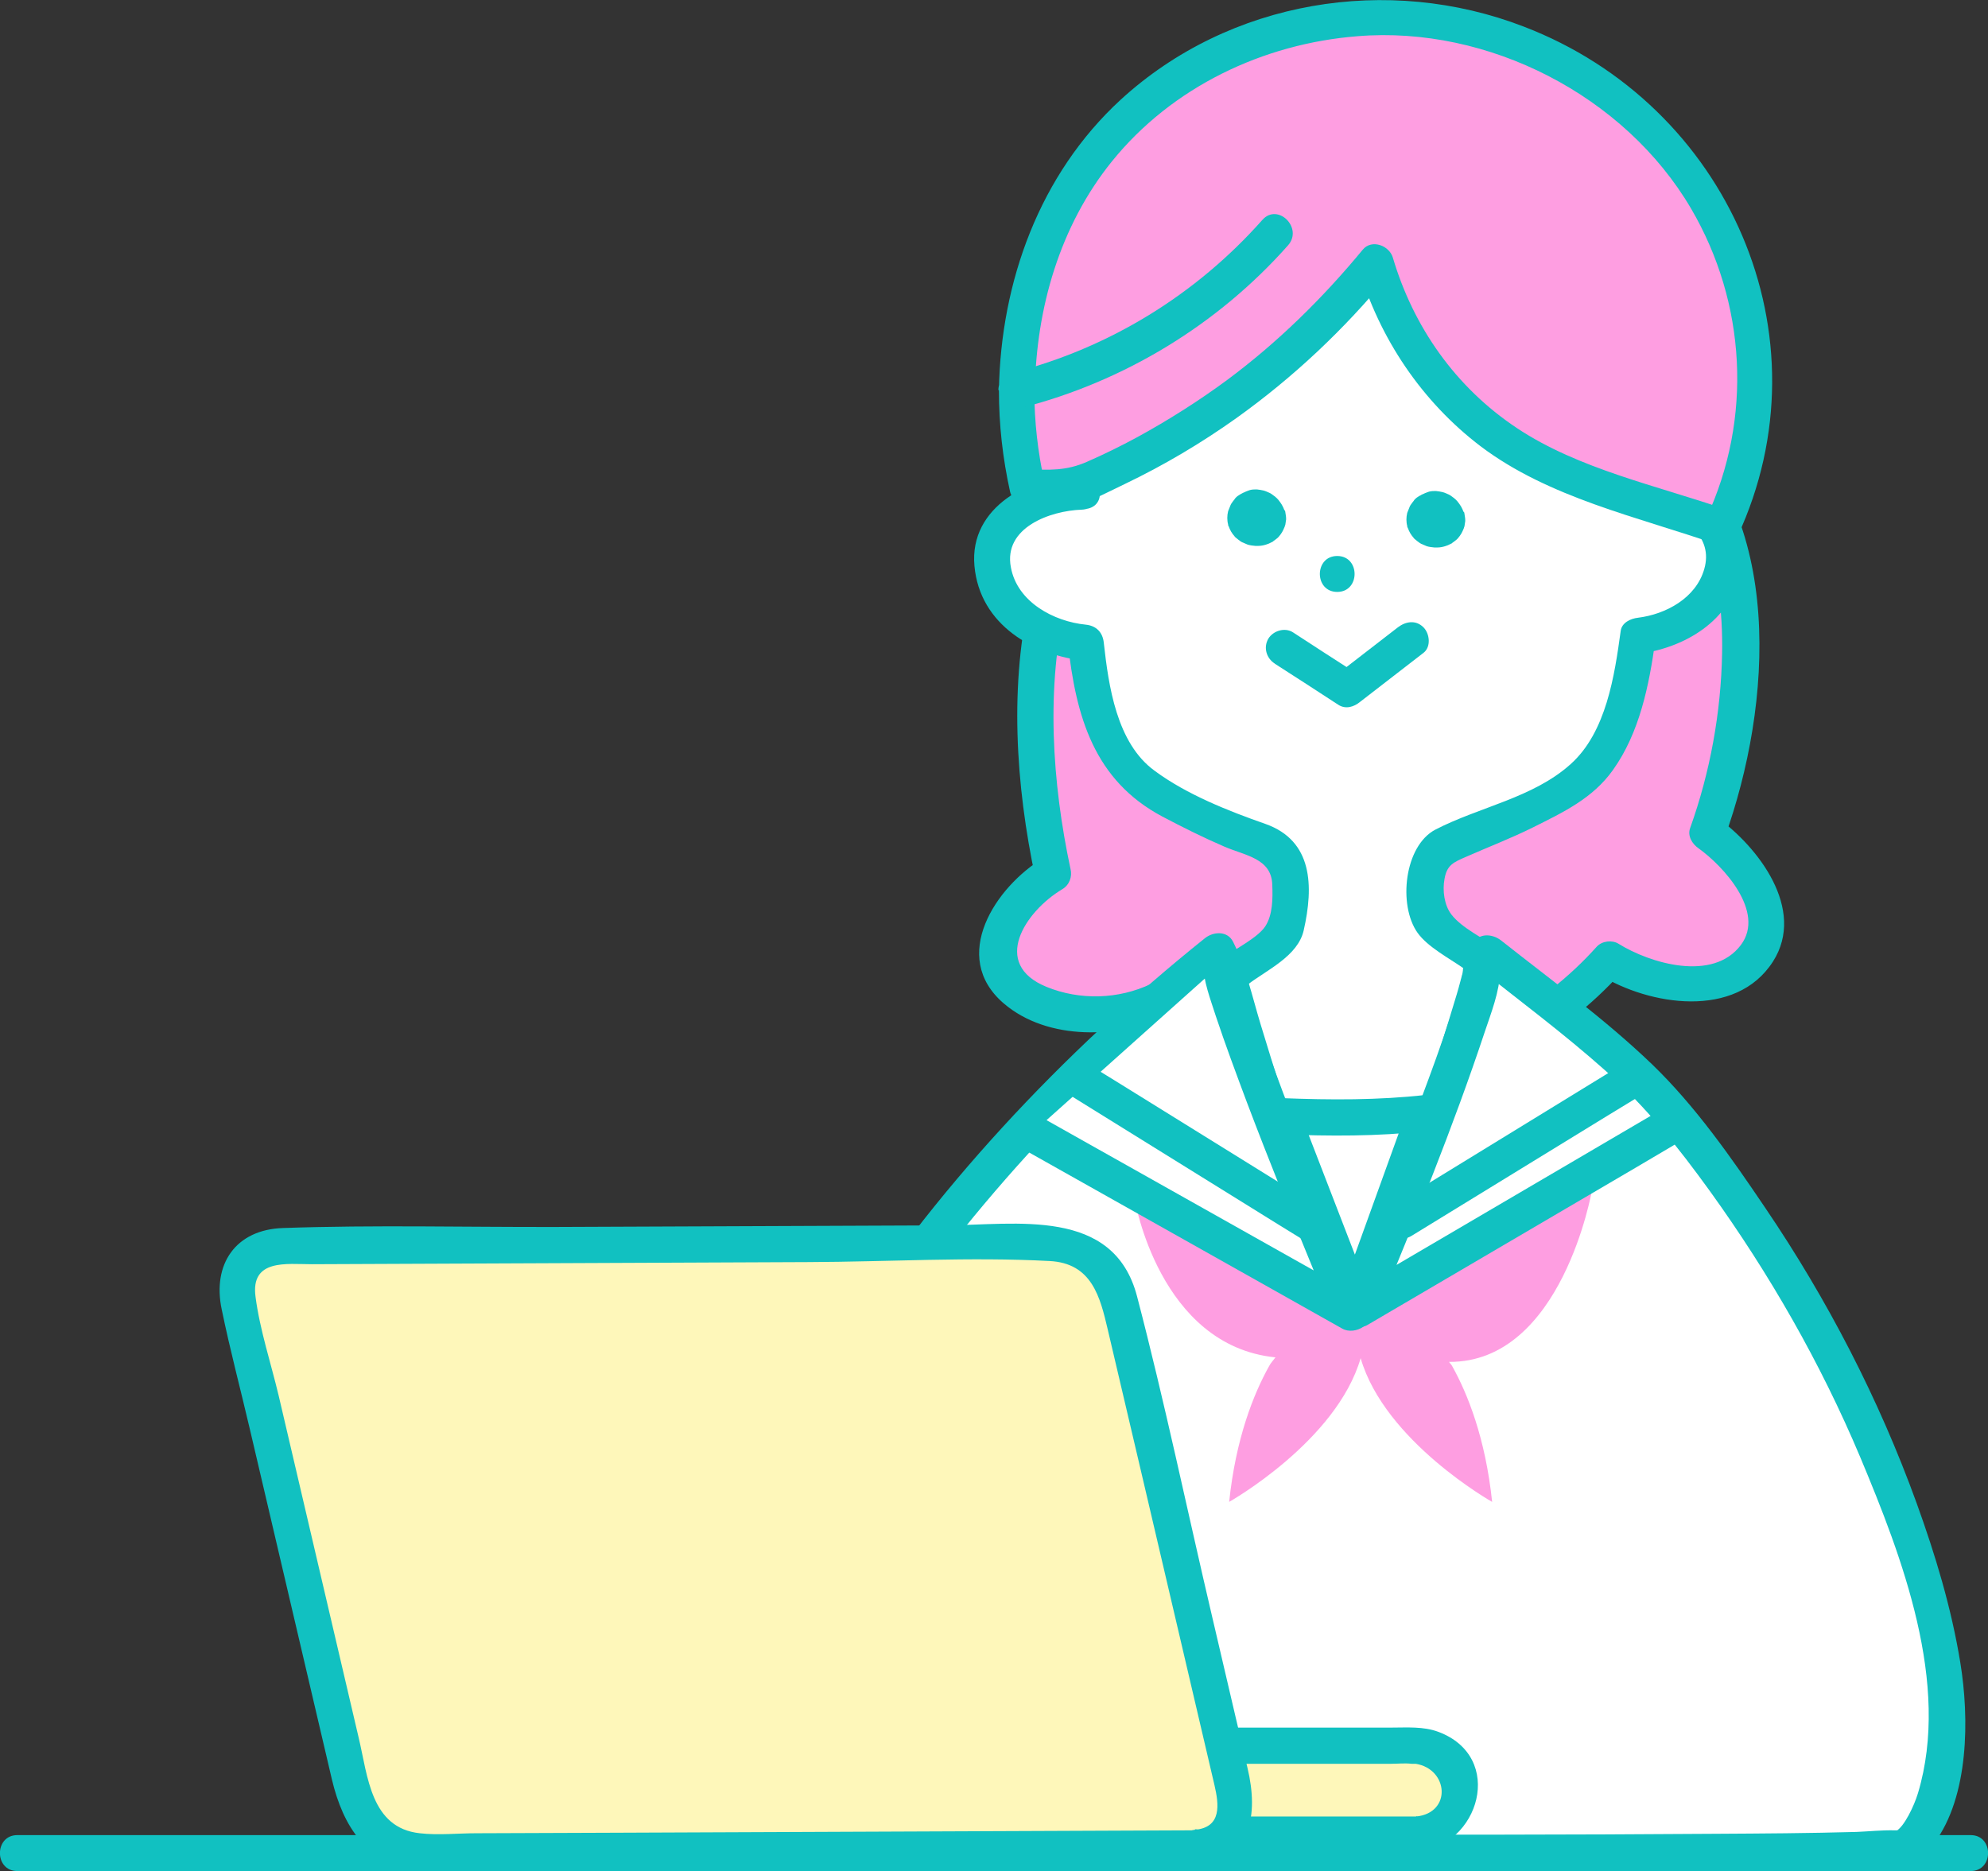 <?xml version="1.0" encoding="UTF-8"?><svg id="_イヤー_2" xmlns="http://www.w3.org/2000/svg" viewBox="0 0 74.69 70.3"><rect x="0" y="0" width="74.69" height="70.3" fill="#333333" stroke="none"/><defs><style>.cls-1{fill:#fff;}.cls-2{fill:#11c1c1;}.cls-3{fill:#fef7ba;}.cls-4{fill:#fe9ee1;}</style></defs><g id="_イヤー_1-2"><g><g><path class="cls-4" d="M39.41,22.36c-.24,.89-.47,2.9-.46,4.92,0,2.3,.32,4.21,.61,5.53-1.6,.88-2.37,2.42-2,3.53,.42,1.26,2.19,1.58,2.77,1.69,1.53,.28,2.77-.25,3.25-.49,.74,.76,2.32,2.16,4.74,2.79,3.29,.86,6.01-.27,7.22-.77,2.41-1,4.01-2.5,4.92-3.53,2.4,1.61,5.05,.85,5.69-.46,.54-1.12-.16-3.09-2-4.3,.18-.51,3.32-9.5-1.2-14.44-6.23-6.8-21.95-.39-23.54,5.53Z"/><path class="cls-2" d="M38.75,22.18c-.85,3.48-.59,7.34,.15,10.81l.31-.76c-1.8,1.08-3.55,3.71-1.5,5.47,1.66,1.42,4.35,1.32,6.2,.44l-.82-.11c5.17,5.2,13.25,3.6,17.84-1.51l-.82,.11c1.84,1.14,5.1,1.68,6.5-.5,1.26-1.97-.57-4.33-2.12-5.43l.31,.76c1.78-4.96,2.3-12.1-2.14-15.83-4.89-4.11-12.64-2.38-17.76,.35-2.5,1.34-5.31,3.34-6.15,6.2-.24,.84,1.06,1.2,1.31,.36,.64-2.2,2.8-3.79,4.67-4.91,2.53-1.51,5.41-2.53,8.34-2.9,2.75-.35,5.79-.13,8.14,1.49,2.71,1.87,3.55,5.2,3.49,8.33-.04,2.21-.45,4.47-1.2,6.56-.11,.3,.08,.6,.31,.76,.94,.67,2.52,2.39,1.6,3.63-1.05,1.41-3.43,.69-4.6-.04-.24-.15-.62-.11-.82,.11-4.09,4.56-11.26,6.2-15.93,1.51-.23-.23-.55-.24-.82-.11-1.22,.58-2.67,.62-3.92,.11-2.11-.86-.8-2.84,.59-3.67,.27-.16,.38-.47,.31-.76-.69-3.22-.94-6.86-.15-10.09,.21-.85-1.1-1.21-1.31-.36Z"/></g><g><path class="cls-1" d="M40.64,18.49c-1.68-.02-3.06,.94-3.32,2.06-.34,1.44,1.07,3.47,3.48,3.61,.34,3.56,1.45,4.94,2.44,5.52,.69,.4,3,1.61,4.14,1.94,.28,.08,.58,.17,.77,.38,.22,.24,.28,.54,.31,.84,.08,.83-.04,1.65-.19,2.27-1.65,1.25-3.31,2.5-4.96,3.75,1.16,.65,2.78,6.19,6.86,5.83,3.21-.28,6.63-6.18,7.75-6.92-2.14-1.78-2.63-1.89-4.12-3.13-.25-.8-.23-1.44-.19-1.81,.06-.47,.17-.69,.31-.84,.2-.22,.49-.3,.77-.38,.89-.26,2.49-1.03,4.14-1.94,1.03-.57,2.23-1.98,2.71-5.78,2.15-.17,3.47-1.95,3.21-3.35-.18-.97-1.11-1.78-2.29-2.08,.08-1.04,.29-5.25-2.66-8.91-2.31-2.86-6.54-5.37-10.86-4.41-5.06,1.13-8.96,6.76-8.29,13.34Z"/><path class="cls-2" d="M40.64,17.81c-1.92,.06-4.23,1.22-4.03,3.45s2.24,3.38,4.19,3.57l-.68-.68c.3,2.78,.99,5.17,3.55,6.53,.76,.4,1.54,.79,2.33,1.13s1.77,.44,1.8,1.43c.02,.51,.02,1.13-.26,1.56s-1.11,.84-1.53,1.15l-3.05,2.31c-.41,.31-.46,.87,0,1.17s.75,1,1.03,1.45c.46,.74,.93,1.47,1.48,2.14,1.14,1.38,2.7,2.44,4.55,2.34s3.51-1.57,4.76-2.91c.74-.8,1.42-1.65,2.1-2.51,.41-.52,.83-1.2,1.37-1.6,.32-.23,.51-.76,.14-1.06-.69-.57-1.39-1.13-2.12-1.65-.52-.37-1.35-.76-1.74-1.27-.27-.35-.34-.9-.26-1.33,.09-.53,.33-.63,.84-.85,.82-.36,1.65-.68,2.46-1.08,1.16-.58,2.27-1.1,3.03-2.17,1-1.4,1.36-3.19,1.59-4.86l-.65,.5c1.74-.22,3.48-1.23,3.86-3.08s-1.13-3.19-2.76-3.68l.5,.65c.51-6.82-4.54-13.65-11.6-14.18-7.63-.57-12.17,7.45-11.57,14.2,.08,.86,1.43,.87,1.35,0-.53-6.02,3.29-13.39,10.22-12.84,6.35,.5,10.69,6.77,10.24,12.82-.02,.3,.23,.57,.5,.65,1.02,.31,2.1,1.06,1.75,2.27-.31,1.09-1.44,1.7-2.49,1.83-.27,.03-.61,.18-.65,.5-.23,1.67-.54,3.8-1.88,5-1.41,1.27-3.44,1.61-5.08,2.46-1.17,.61-1.41,2.84-.67,3.88,.38,.53,1.18,.95,1.71,1.32,.84,.6,1.67,1.21,2.46,1.87l.14-1.06c-1.18,.86-1.99,2.28-2.93,3.38-1.15,1.36-2.71,3.29-4.63,3.45s-3.27-1.4-4.23-2.82c-.64-.95-1.16-2.28-2.14-2.92v1.17l3.24-2.45c.74-.56,1.88-1.07,2.1-2.03,.38-1.67,.34-3.37-1.43-4-1.4-.49-2.97-1.11-4.17-2-1.43-1.04-1.73-3.19-1.91-4.81-.04-.39-.28-.64-.68-.68-1.2-.12-2.57-.85-2.81-2.15-.29-1.5,1.48-2.13,2.66-2.17,.87-.03,.87-1.38,0-1.35Z"/></g><g><path class="cls-4" d="M38.21,14.66c-.02,1.24,.12,2.29,.27,3.04l.13,.6,1.52,.09c1.17-.46,2.43-1.05,3.73-1.81,3.63-2.1,6.17-4.67,7.84-6.71,.31,1.07,1.19,3.59,3.59,5.74,2.09,1.87,4.29,2.54,5.37,2.79,1.35,.47,2.7,.94,4.05,1.41,.51-1.09,1.48-3.51,1.23-6.66-.06-.74-.36-3.72-2.46-6.66C59.63,1.09,53.19,.66,52.73,.64c-.82-.04-6.65-.23-10.86,4.3-3.56,3.84-3.64,8.55-3.65,9.72Z"/><path class="cls-2" d="M37.53,14.66c0,1.3,.14,2.55,.42,3.82,.07,.3,.37,.48,.65,.5,.62,.03,1.28,.16,1.87-.01s1.23-.52,1.8-.79c1.46-.7,2.86-1.53,4.18-2.47,2.14-1.53,4.05-3.33,5.72-5.36l-1.13-.3c.78,2.66,2.38,5.04,4.59,6.72,2.57,1.94,5.9,2.65,8.89,3.69,.26,.09,.65-.06,.76-.31,3.5-7.54-.36-16.21-8.03-19.15C52.15-.97,46.19,0,42.1,3.75c-3.04,2.8-4.5,6.83-4.57,10.91-.01,.87,1.34,.87,1.35,0,.05-3.08,.94-6.17,2.89-8.59,2.26-2.8,5.68-4.43,9.24-4.71,4.9-.4,10.03,2.23,12.52,6.47,2.08,3.55,2.32,7.89,.58,11.63l.76-.31c-2.6-.9-5.55-1.52-7.87-3.06s-3.9-3.81-4.67-6.41c-.13-.45-.79-.71-1.13-.3-1.5,1.82-3.2,3.49-5.1,4.9-1.07,.79-2.21,1.51-3.38,2.15-.61,.33-1.24,.64-1.88,.92-.77,.34-1.42,.32-2.25,.27l.65,.5c-.25-1.15-.38-2.28-.38-3.46,0-.87-1.35-.87-1.35,0Z"/></g><path class="cls-2" d="M48.26,19.18c-.07-.18-.12-.26-.24-.41-.07-.08-.16-.15-.25-.21-.02-.01-.04-.03-.07-.04-.07-.03-.15-.07-.23-.09-.08-.02-.16-.03-.24-.04-.03,0-.05,0-.08,0-.08,0-.17,.01-.24,.04-.06,.02-.13,.05-.19,.08-.01,0-.03,.01-.04,.02-.02,0-.03,.02-.05,.03,0,0-.02,0-.03,.01-.07,.04-.14,.09-.19,.15,0,0-.02,.02-.02,.03-.04,.05-.08,.1-.12,.16-.03,.04-.05,.1-.07,.15-.02,.05-.04,.1-.06,.15-.02,.08-.03,.17-.03,.25,0,.08,.01,.17,.03,.24,0,.02,0,.05,.02,.07,.06,.16,.11,.25,.23,.39,.01,.01,.02,.03,.04,.04,.06,.05,.12,.1,.18,.14,.02,.01,.03,.02,.05,.03,.07,.03,.14,.06,.21,.09,.09,.03,.19,.04,.29,.05,.04,0,.08,0,.12,0,.09,0,.2-.02,.29-.05,.07-.02,.14-.05,.21-.09,.02,0,.04-.02,.05-.03,.06-.04,.12-.09,.17-.13,.01-.01,.03-.03,.04-.04,.12-.14,.16-.22,.23-.39,0-.02,.01-.04,.02-.06,.01-.07,.02-.14,.03-.2,0-.01,0-.03,0-.04,0-.08-.02-.16-.03-.24,0-.02-.01-.05-.02-.07Z"/><path class="cls-2" d="M54.99,19.24c-.07-.18-.12-.26-.24-.41-.07-.08-.16-.15-.25-.21-.02-.01-.04-.03-.07-.04-.07-.03-.15-.07-.23-.09-.08-.02-.16-.03-.24-.04-.03,0-.05,0-.08,0-.08,0-.17,.01-.24,.04-.06,.02-.13,.05-.19,.08-.01,0-.03,.01-.04,.02-.02,0-.03,.02-.05,.03,0,0-.02,0-.03,.01-.07,.04-.14,.09-.19,.15,0,0-.02,.02-.02,.03-.04,.05-.08,.1-.12,.16-.03,.04-.05,.1-.07,.15-.02,.05-.04,.1-.06,.15-.02,.08-.03,.17-.03,.25,0,.08,.01,.17,.03,.24,0,.02,0,.05,.02,.07,.06,.16,.11,.25,.23,.39,.01,.01,.02,.03,.04,.04,.06,.05,.12,.1,.18,.14,.02,.01,.03,.02,.05,.03,.07,.03,.14,.06,.21,.09,.09,.03,.19,.04,.29,.05,.04,0,.08,0,.12,0,.09,0,.2-.02,.29-.05,.07-.02,.14-.05,.21-.09,.02,0,.04-.02,.05-.03,.06-.04,.12-.09,.17-.13,.01-.01,.03-.03,.04-.04,.12-.14,.16-.22,.23-.39,0-.02,.01-.04,.02-.06,.01-.07,.02-.14,.03-.2,0-.01,0-.03,0-.04,0-.08-.02-.16-.03-.24,0-.02-.01-.05-.02-.07Z"/><path class="cls-2" d="M50.24,20.89c-.87,0-.87,1.35,0,1.35s.87-1.35,0-1.35Z"/><path class="cls-2" d="M47.9,24.94c.79,.51,1.59,1.02,2.38,1.54,.28,.18,.59,.08,.82-.11,.79-.61,1.59-1.23,2.38-1.84,.29-.22,.24-.72,0-.96-.29-.29-.67-.22-.96,0-.79,.61-1.59,1.23-2.38,1.84l.82-.11c-.79-.51-1.59-1.02-2.38-1.54-.31-.2-.75-.06-.93,.24-.19,.33-.07,.73,.24,.93h0Z"/><g><path class="cls-1" d="M29.43,69.57c-.69-2.35-1.46-6.17-.67-10.65,1.06-5.99,4.38-9.98,8.2-14.58,1.94-2.34,4.81-5.43,8.81-8.61,.55,1.03,3.38,12.17,4.78,12.2s.06,.96,.88-.12c1.88-2.5,4.4-11.87,4.5-12,2.96,2.34,5.46,4.2,6.85,5.91,8.09,9.94,9.95,19.03,10.27,21.21,.19,1.25,.15,5.55-1.5,6.46-.56,.31-29.57,.19-42.11,.17Z"/><path class="cls-2" d="M30.08,69.39c-1.87-6.49-.9-13.11,2.84-18.74,3.6-5.43,8.24-10.37,13.32-14.44l-1.06-.14c.36,.72,.6,1.81,.86,2.66,.46,1.52,.93,3.04,1.43,4.54,.43,1.28,.88,2.58,1.49,3.79,.2,.39,.42,.83,.74,1.14,.11,.11,.23,.22,.37,.29,.07,.03,.15,.08,.23,.09,.68,.08-.57-.09,.49-.83l.99,.4c.15,.43,.24-.02,.41-.28,.14-.22,.27-.45,.4-.68,.26-.49,.49-1.01,.71-1.52,.56-1.32,1.05-2.67,1.5-4.02,.42-1.24,.8-2.48,1.18-3.73,.13-.43,.25-.85,.38-1.28,.03-.11,.27-.74,.14-.49l-1.06,.14c1.64,1.3,3.32,2.55,4.88,3.94s2.74,2.89,3.92,4.52c2.24,3.11,4.16,6.46,5.65,10,1.57,3.75,3.4,8.51,2.17,12.62-.15,.5-.52,1.25-.8,1.41,.09-.05,.14,0-.09-.01-.47-.01-.95,.04-1.42,.06-1.77,.05-3.54,.06-5.3,.07-5.56,.04-11.13,.04-16.69,.03-6.11,0-12.22-.02-18.33-.03-.87,0-.87,1.35,0,1.35,11.67,.02,23.35,.09,35.02,0,1.83-.01,3.66-.02,5.5-.08,1.11-.03,1.99,.06,2.72-.92,1.31-1.76,1.32-4.7,.98-6.78s-.94-4.05-1.64-5.99c-1.42-3.92-3.35-7.65-5.69-11.1-1.27-1.88-2.62-3.82-4.26-5.4-1.76-1.69-3.76-3.14-5.67-4.65-.32-.25-.85-.29-1.06,.14-.29,.58-.41,1.27-.6,1.89-.41,1.36-.83,2.72-1.29,4.07-.48,1.44-.99,2.88-1.62,4.26-.25,.54-.52,1.08-.85,1.58-.23,.35-.66,.79-.5,1.25,.14,.38,.61,.67,.99,.4s.51-.75,.26-1.16c-.28-.45-.87-.37-1.13-.57-.36-.28-.58-1.02-.76-1.42-.34-.77-.62-1.57-.9-2.37-.56-1.63-1.07-3.28-1.57-4.92-.31-1.02-.55-2.13-1.03-3.09-.21-.43-.75-.39-1.06-.14-5.33,4.27-10.3,9.55-13.94,15.35-3.63,5.78-4.44,12.61-2.56,19.14,.24,.84,1.55,.48,1.31-.36Z"/></g><g><path class="cls-3" d="M53.2,68.92H16.59c-.92,0-1.67-.75-1.67-1.67h0c0-.92,.75-1.67,1.67-1.67H53.2c.92,0,1.67,.75,1.67,1.67h0c0,.92-.75,1.67-1.67,1.67Z"/><path class="cls-2" d="M53.2,68.25H20.56c-1.25,0-2.73,.22-3.97,0s-1.28-1.78,.05-1.98c.17-.03,.36,0,.53,0H52.27c.25,0,.51-.03,.76,0,.05,0,.11,0,.16,0,1.23,.2,1.36,1.84,.02,1.98-.86,.09-.87,1.44,0,1.35,2.39-.24,3.35-3.59,.83-4.53-.56-.21-1.18-.16-1.76-.16H22.12c-1.81,0-3.65-.08-5.45,0-1.67,.08-2.97,1.7-2.2,3.33,.51,1.08,1.53,1.34,2.61,1.35,6.02,.07,12.05,0,18.07,0h18.06c.87,0,.87-1.35,0-1.35Z"/></g><path class="cls-2" d="M.65,70.3H74.04c.87,0,.87-1.35,0-1.35H.65c-.87,0-.87,1.35,0,1.35H.65Z"/><g><path class="cls-3" d="M44.88,69.45l-29.12,.12c-1.09,0-2.2-.89-2.46-1.99l-4.39-18.72c-.26-1.1,.43-2,1.52-2.01l29.12-.12c1.09,0,2.2,.89,2.46,1.99l4.39,18.72c.26,1.1-.43,2-1.52,2.01Z"/><path class="cls-2" d="M44.88,68.77l-21.64,.09-5.34,.02c-.69,0-1.44,.08-2.13,0-1.84-.2-1.95-2.14-2.29-3.57l-1.45-6.2-1.56-6.67c-.29-1.22-.71-2.48-.87-3.72-.19-1.43,1.18-1.22,2.11-1.22l4.71-.02,13.96-.06c3-.01,6.05-.2,9.05-.04,1.59,.08,1.9,1.34,2.19,2.58l1.27,5.41,2.74,11.71c.16,.7,.29,1.58-.74,1.67-.86,.08-.87,1.43,0,1.35,2.16-.19,2.39-1.95,1.98-3.67l-1.33-5.69c-.94-4.01-1.78-8.05-2.82-12.03-.88-3.37-4.55-2.68-7.2-2.67l-14.58,.06c-3.43,.01-6.88-.08-10.31,.04-1.78,.06-2.66,1.36-2.3,3.06,.31,1.51,.71,3.01,1.06,4.51l3.08,13.15c.41,1.73,1.32,3.26,3.32,3.35,.92,.04,1.86,0,2.78-.01l25.68-.11h.65c.87,0,.87-1.36,0-1.36Z"/></g><path class="cls-2" d="M47.43,8.26c-2.49,2.81-5.76,4.82-9.4,5.75-.84,.22-.49,1.52,.36,1.31,3.85-.99,7.36-3.12,10-6.1,.58-.65-.38-1.61-.96-.96h0Z"/><path class="cls-4" d="M59.79,44.73c-3.58,.92-7.16,4.34-8.52,5.07h-.86c-1.04-.74-4.25-3.83-7.78-4.74,0,0,.92,5.5,5.29,5.94-.08,.11-.18,.21-.24,.33-.58,1.04-1.25,2.71-1.5,5.1,0,0,4.03-2.27,4.94-5.4,.91,3.13,4.94,5.4,4.94,5.4-.25-2.39-.92-4.06-1.5-5.1-.03-.06-.08-.1-.12-.16,4.25,.03,5.37-6.45,5.37-6.45Z"/><g><path class="cls-1" d="M48.16,41.94s3.23,.13,5.38-.12l-2.62,7.25-2.75-7.12Z"/><path class="cls-2" d="M48.16,42.62c1.78,.07,3.6,.08,5.38-.12l-.65-.86-2.29,6.34-.33,.91h1.31l-2.41-6.24-.34-.88c-.13-.34-.46-.58-.83-.47-.33,.09-.61,.49-.47,.83l2.41,6.24,.34,.88c.24,.63,1.07,.65,1.31,0l2.29-6.34,.33-.91c.14-.38-.23-.91-.65-.86-1.78,.2-3.59,.19-5.38,.12-.87-.03-.87,1.32,0,1.35Z"/></g><g><path class="cls-1" d="M38.79,42.56l12,6.75s-4.88-11.65-4.88-13.12"/><path class="cls-2" d="M38.43,43.17l10.49,5.9,1.51,.85c.48,.27,1.28-.19,1.03-.79-1.49-3.56-2.98-7.14-4.23-10.79-.16-.47-.32-.95-.46-1.43-.05-.16-.09-.32-.13-.49-.02-.07-.03-.14-.04-.2,0,.01,0,.12,0-.02-.02-.9-1.42-.9-1.4,0,.01,.67,.28,1.35,.48,1.98,.36,1.08,.76,2.15,1.16,3.22,.84,2.22,1.73,4.42,2.63,6.61,.21,.5,.41,1.01,.63,1.51l1.03-.79-10.49-5.9-1.51-.85c-.79-.44-1.5,.77-.71,1.21h0Z"/></g><g><path class="cls-1" d="M62.54,42.44l-11.5,6.75s4.62-11.22,4.62-12.69"/><path class="cls-2" d="M62.18,41.83l-10.06,5.9-1.44,.85,1.03,.79c1.44-3.49,2.88-7.01,4.07-10.59,.24-.72,.56-1.52,.58-2.29,.02-.9-1.38-.9-1.4,0,0,.2,.04-.1-.02,.15-.03,.14-.06,.28-.1,.42-.1,.39-.22,.77-.35,1.15-.34,1.03-.71,2.05-1.09,3.06-.79,2.12-1.63,4.23-2.48,6.33-.19,.46-.38,.93-.57,1.39-.24,.59,.55,1.08,1.03,.79l10.06-5.9,1.44-.85c.78-.46,.07-1.67-.71-1.21h0Z"/></g><path class="cls-2" d="M40.2,41.15l7.88,4.89,1.12,.69c.74,.46,1.42-.71,.68-1.17l-7.88-4.89-1.12-.69c-.74-.46-1.42,.71-.68,1.17h0Z"/><path class="cls-2" d="M60.78,40.1l-7.37,4.52-1.05,.64c-.74,.46-.06,1.63,.68,1.17l7.37-4.52,1.05-.64c.74-.46,.06-1.63-.68-1.17h0Z"/></g></g></svg>